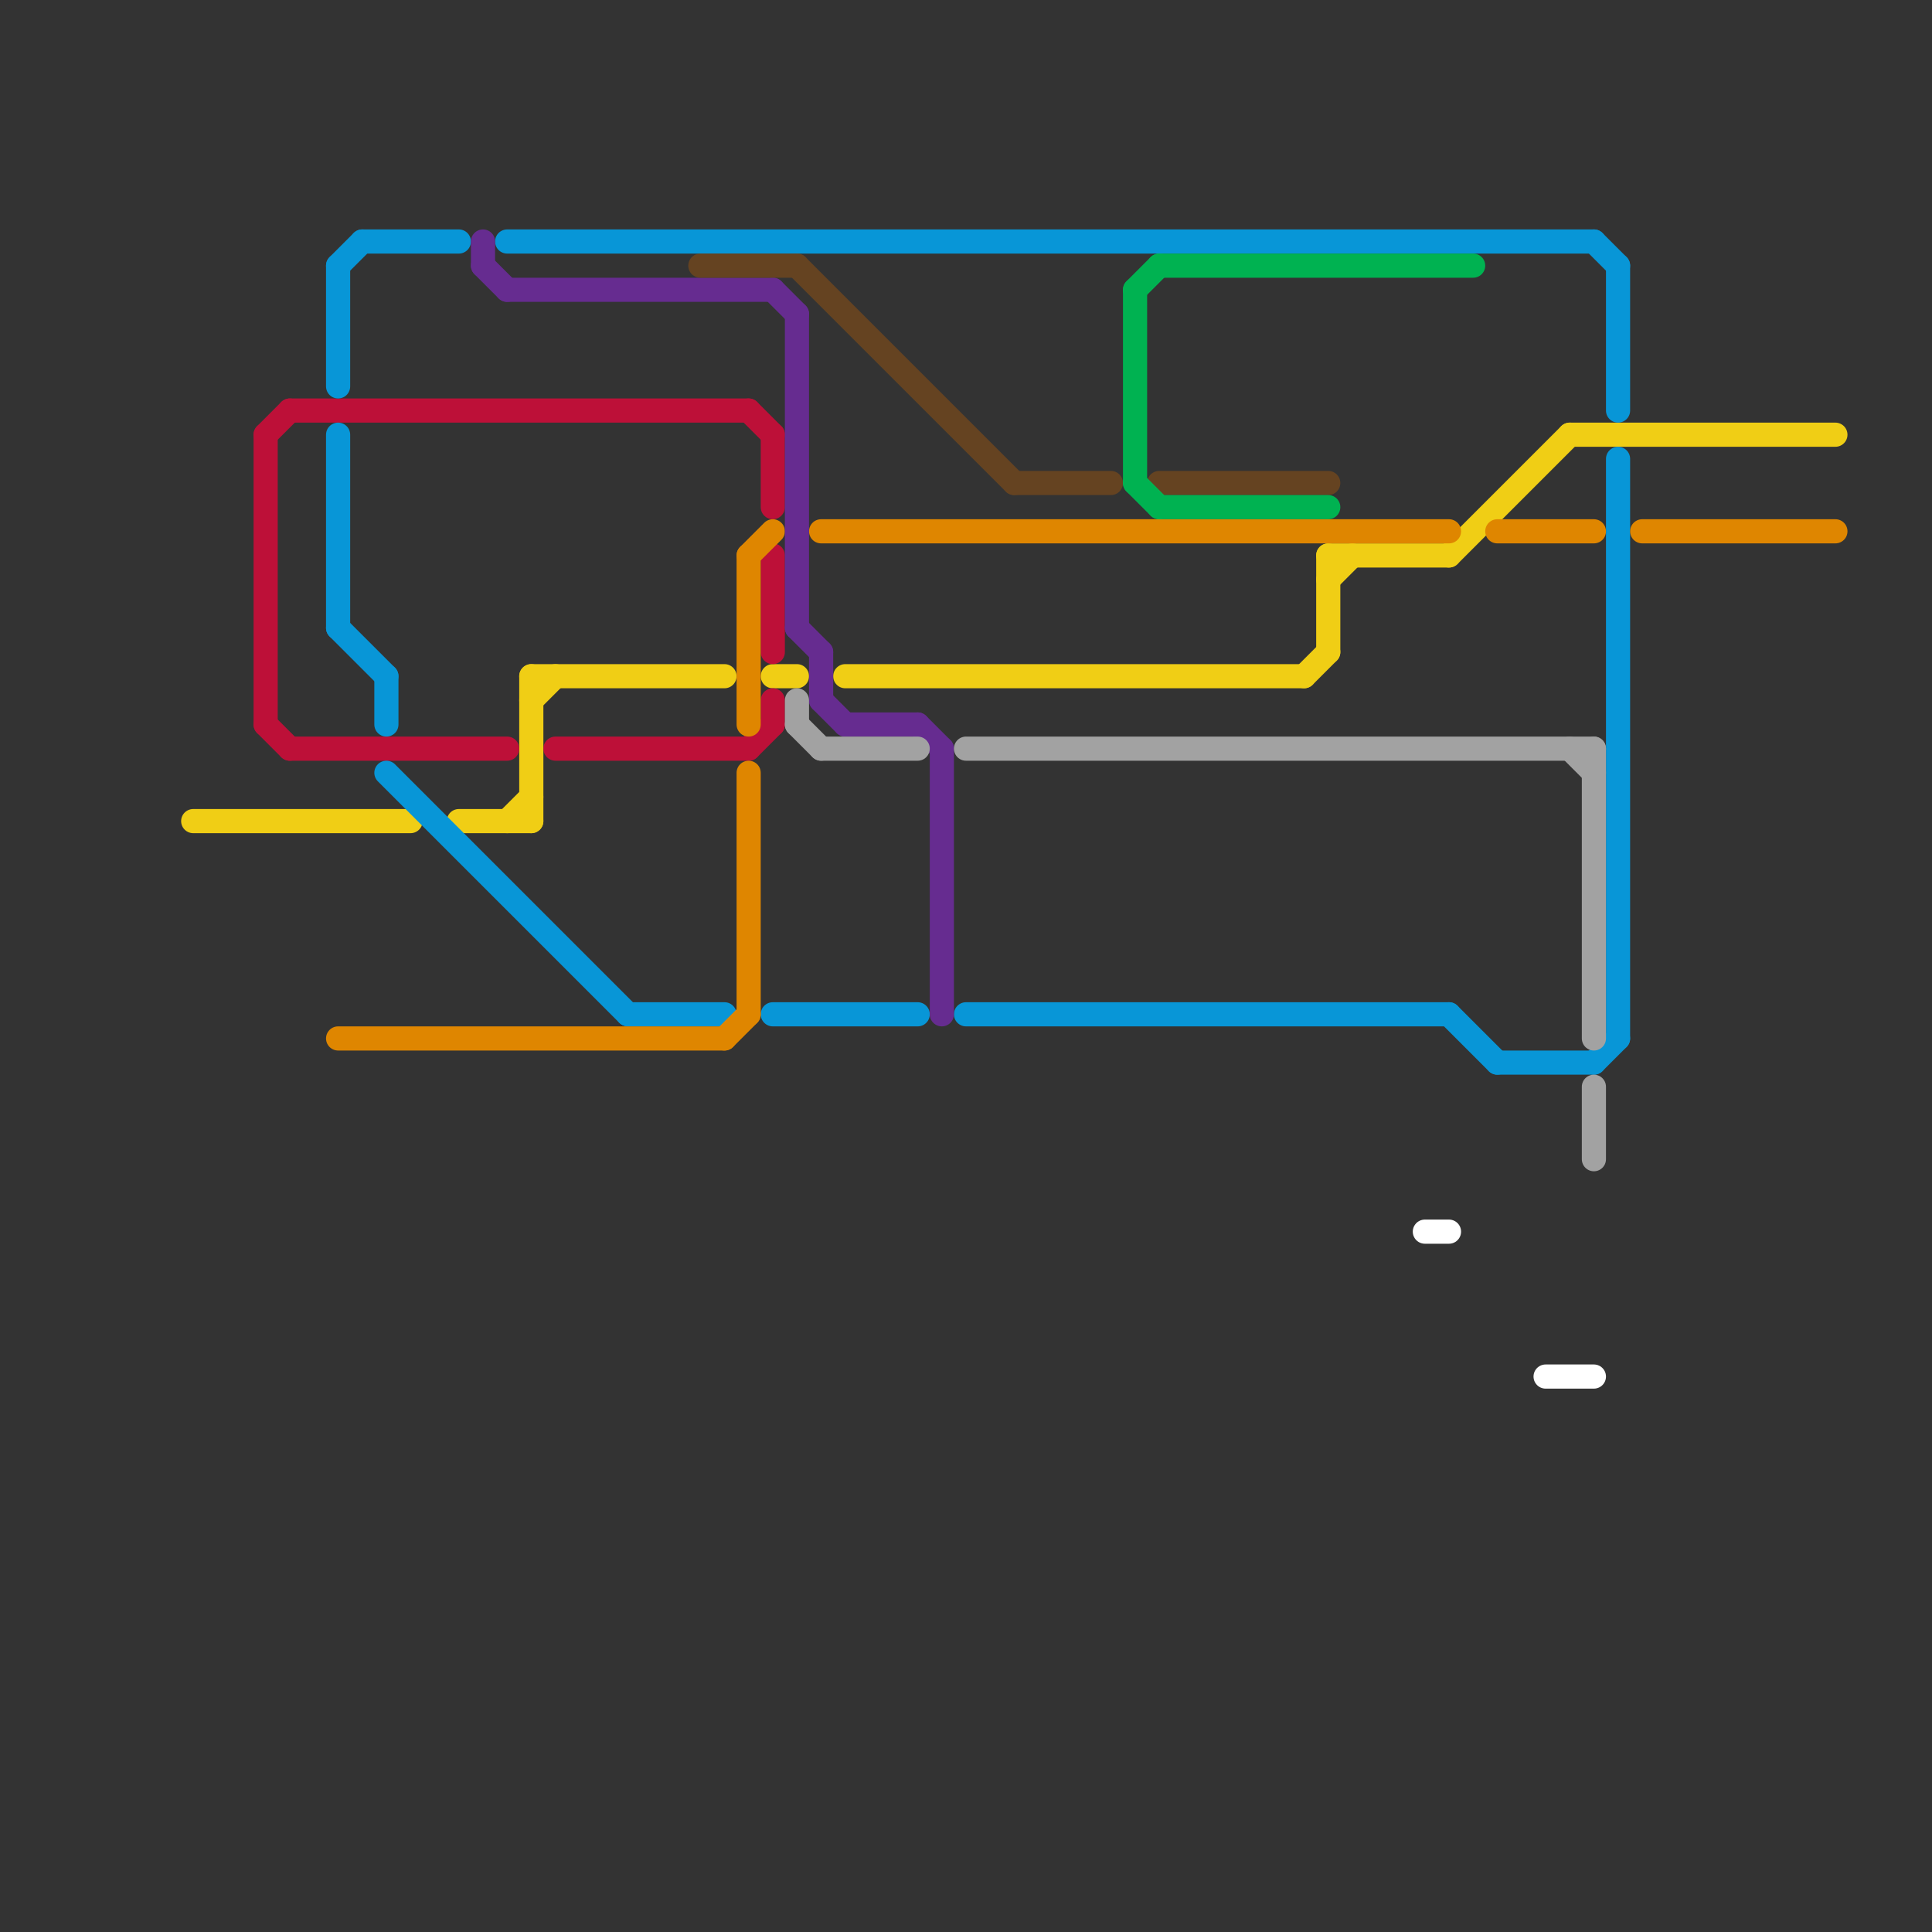 
<svg version="1.1" xmlns="http://www.w3.org/2000/svg" viewBox="0 0 80 80">
<rect x="0" y="0" width="80" height="80" fill="#333333" stroke="none"/>
<style>text { font: 1px Helvetica; font-weight: 600; white-space: pre; dominant-baseline: central; } line { stroke-width: 1; fill: none; stroke-linecap: round; stroke-linejoin: round; } .c0 { stroke: #f0ce15 } .c1 { stroke: #bd1038 } .c2 { stroke: #0896d7 } .c3 { stroke: #df8600 } .c4 { stroke: #662c90 } .c5 { stroke: #654321 } .c6 { stroke: #a2a2a2 } .c7 { stroke: #00b251 } .c8 { stroke: #ffffff }</style><defs><g id="wm-xf"><circle r="1.2" fill="#000"/><circle r="0.9" fill="#fff"/><circle r="0.6" fill="#000"/><circle r="0.3" fill="#fff"/></g><g id="wm"><circle r="0.6" fill="#000"/><circle r="0.3" fill="#fff"/></g></defs><line class="c0" x1="22" y1="28" x2="22" y2="34"/><line class="c0" x1="32" y1="28" x2="33" y2="28"/><line class="c0" x1="19" y1="34" x2="22" y2="34"/><line class="c0" x1="22" y1="28" x2="30" y2="28"/><line class="c0" x1="8" y1="34" x2="17" y2="34"/><line class="c0" x1="55" y1="23" x2="55" y2="27"/><line class="c0" x1="54" y1="28" x2="55" y2="27"/><line class="c0" x1="22" y1="29" x2="23" y2="28"/><line class="c0" x1="65" y1="18" x2="76" y2="18"/><line class="c0" x1="35" y1="28" x2="54" y2="28"/><line class="c0" x1="55" y1="23" x2="60" y2="23"/><line class="c0" x1="21" y1="34" x2="22" y2="33"/><line class="c0" x1="60" y1="23" x2="65" y2="18"/><line class="c0" x1="55" y1="24" x2="56" y2="23"/><line class="c1" x1="31" y1="31" x2="32" y2="30"/><line class="c1" x1="11" y1="18" x2="12" y2="17"/><line class="c1" x1="12" y1="17" x2="31" y2="17"/><line class="c1" x1="12" y1="31" x2="21" y2="31"/><line class="c1" x1="32" y1="29" x2="32" y2="30"/><line class="c1" x1="31" y1="17" x2="32" y2="18"/><line class="c1" x1="32" y1="23" x2="32" y2="27"/><line class="c1" x1="11" y1="30" x2="12" y2="31"/><line class="c1" x1="11" y1="18" x2="11" y2="30"/><line class="c1" x1="32" y1="18" x2="32" y2="21"/><line class="c1" x1="23" y1="31" x2="31" y2="31"/><line class="c2" x1="16" y1="28" x2="16" y2="30"/><line class="c2" x1="60" y1="42" x2="62" y2="44"/><line class="c2" x1="67" y1="19" x2="67" y2="43"/><line class="c2" x1="66" y1="10" x2="67" y2="11"/><line class="c2" x1="40" y1="42" x2="60" y2="42"/><line class="c2" x1="62" y1="44" x2="66" y2="44"/><line class="c2" x1="14" y1="11" x2="15" y2="10"/><line class="c2" x1="26" y1="42" x2="30" y2="42"/><line class="c2" x1="14" y1="26" x2="16" y2="28"/><line class="c2" x1="15" y1="10" x2="19" y2="10"/><line class="c2" x1="14" y1="11" x2="14" y2="16"/><line class="c2" x1="67" y1="11" x2="67" y2="17"/><line class="c2" x1="16" y1="32" x2="26" y2="42"/><line class="c2" x1="21" y1="10" x2="66" y2="10"/><line class="c2" x1="14" y1="18" x2="14" y2="26"/><line class="c2" x1="66" y1="44" x2="67" y2="43"/><line class="c2" x1="32" y1="42" x2="38" y2="42"/><line class="c3" x1="31" y1="23" x2="31" y2="30"/><line class="c3" x1="31" y1="23" x2="32" y2="22"/><line class="c3" x1="62" y1="22" x2="66" y2="22"/><line class="c3" x1="31" y1="32" x2="31" y2="42"/><line class="c3" x1="34" y1="22" x2="60" y2="22"/><line class="c3" x1="68" y1="22" x2="76" y2="22"/><line class="c3" x1="30" y1="43" x2="31" y2="42"/><line class="c3" x1="14" y1="43" x2="30" y2="43"/><line class="c4" x1="32" y1="12" x2="33" y2="13"/><line class="c4" x1="20" y1="10" x2="20" y2="11"/><line class="c4" x1="21" y1="12" x2="32" y2="12"/><line class="c4" x1="38" y1="30" x2="39" y2="31"/><line class="c4" x1="20" y1="11" x2="21" y2="12"/><line class="c4" x1="33" y1="26" x2="34" y2="27"/><line class="c4" x1="35" y1="30" x2="38" y2="30"/><line class="c4" x1="34" y1="27" x2="34" y2="29"/><line class="c4" x1="39" y1="31" x2="39" y2="42"/><line class="c4" x1="33" y1="13" x2="33" y2="26"/><line class="c4" x1="34" y1="29" x2="35" y2="30"/><line class="c5" x1="42" y1="20" x2="46" y2="20"/><line class="c5" x1="29" y1="11" x2="33" y2="11"/><line class="c5" x1="33" y1="11" x2="42" y2="20"/><line class="c5" x1="48" y1="20" x2="55" y2="20"/><line class="c6" x1="65" y1="31" x2="66" y2="32"/><line class="c6" x1="40" y1="31" x2="66" y2="31"/><line class="c6" x1="66" y1="45" x2="66" y2="48"/><line class="c6" x1="34" y1="31" x2="38" y2="31"/><line class="c6" x1="66" y1="31" x2="66" y2="43"/><line class="c6" x1="33" y1="30" x2="34" y2="31"/><line class="c6" x1="33" y1="29" x2="33" y2="30"/><line class="c7" x1="47" y1="20" x2="48" y2="21"/><line class="c7" x1="48" y1="11" x2="61" y2="11"/><line class="c7" x1="48" y1="21" x2="55" y2="21"/><line class="c7" x1="47" y1="12" x2="48" y2="11"/><line class="c7" x1="47" y1="12" x2="47" y2="20"/><line class="c8" x1="59" y1="51" x2="60" y2="51"/><line class="c8" x1="64" y1="57" x2="66" y2="57"/>
</svg>
